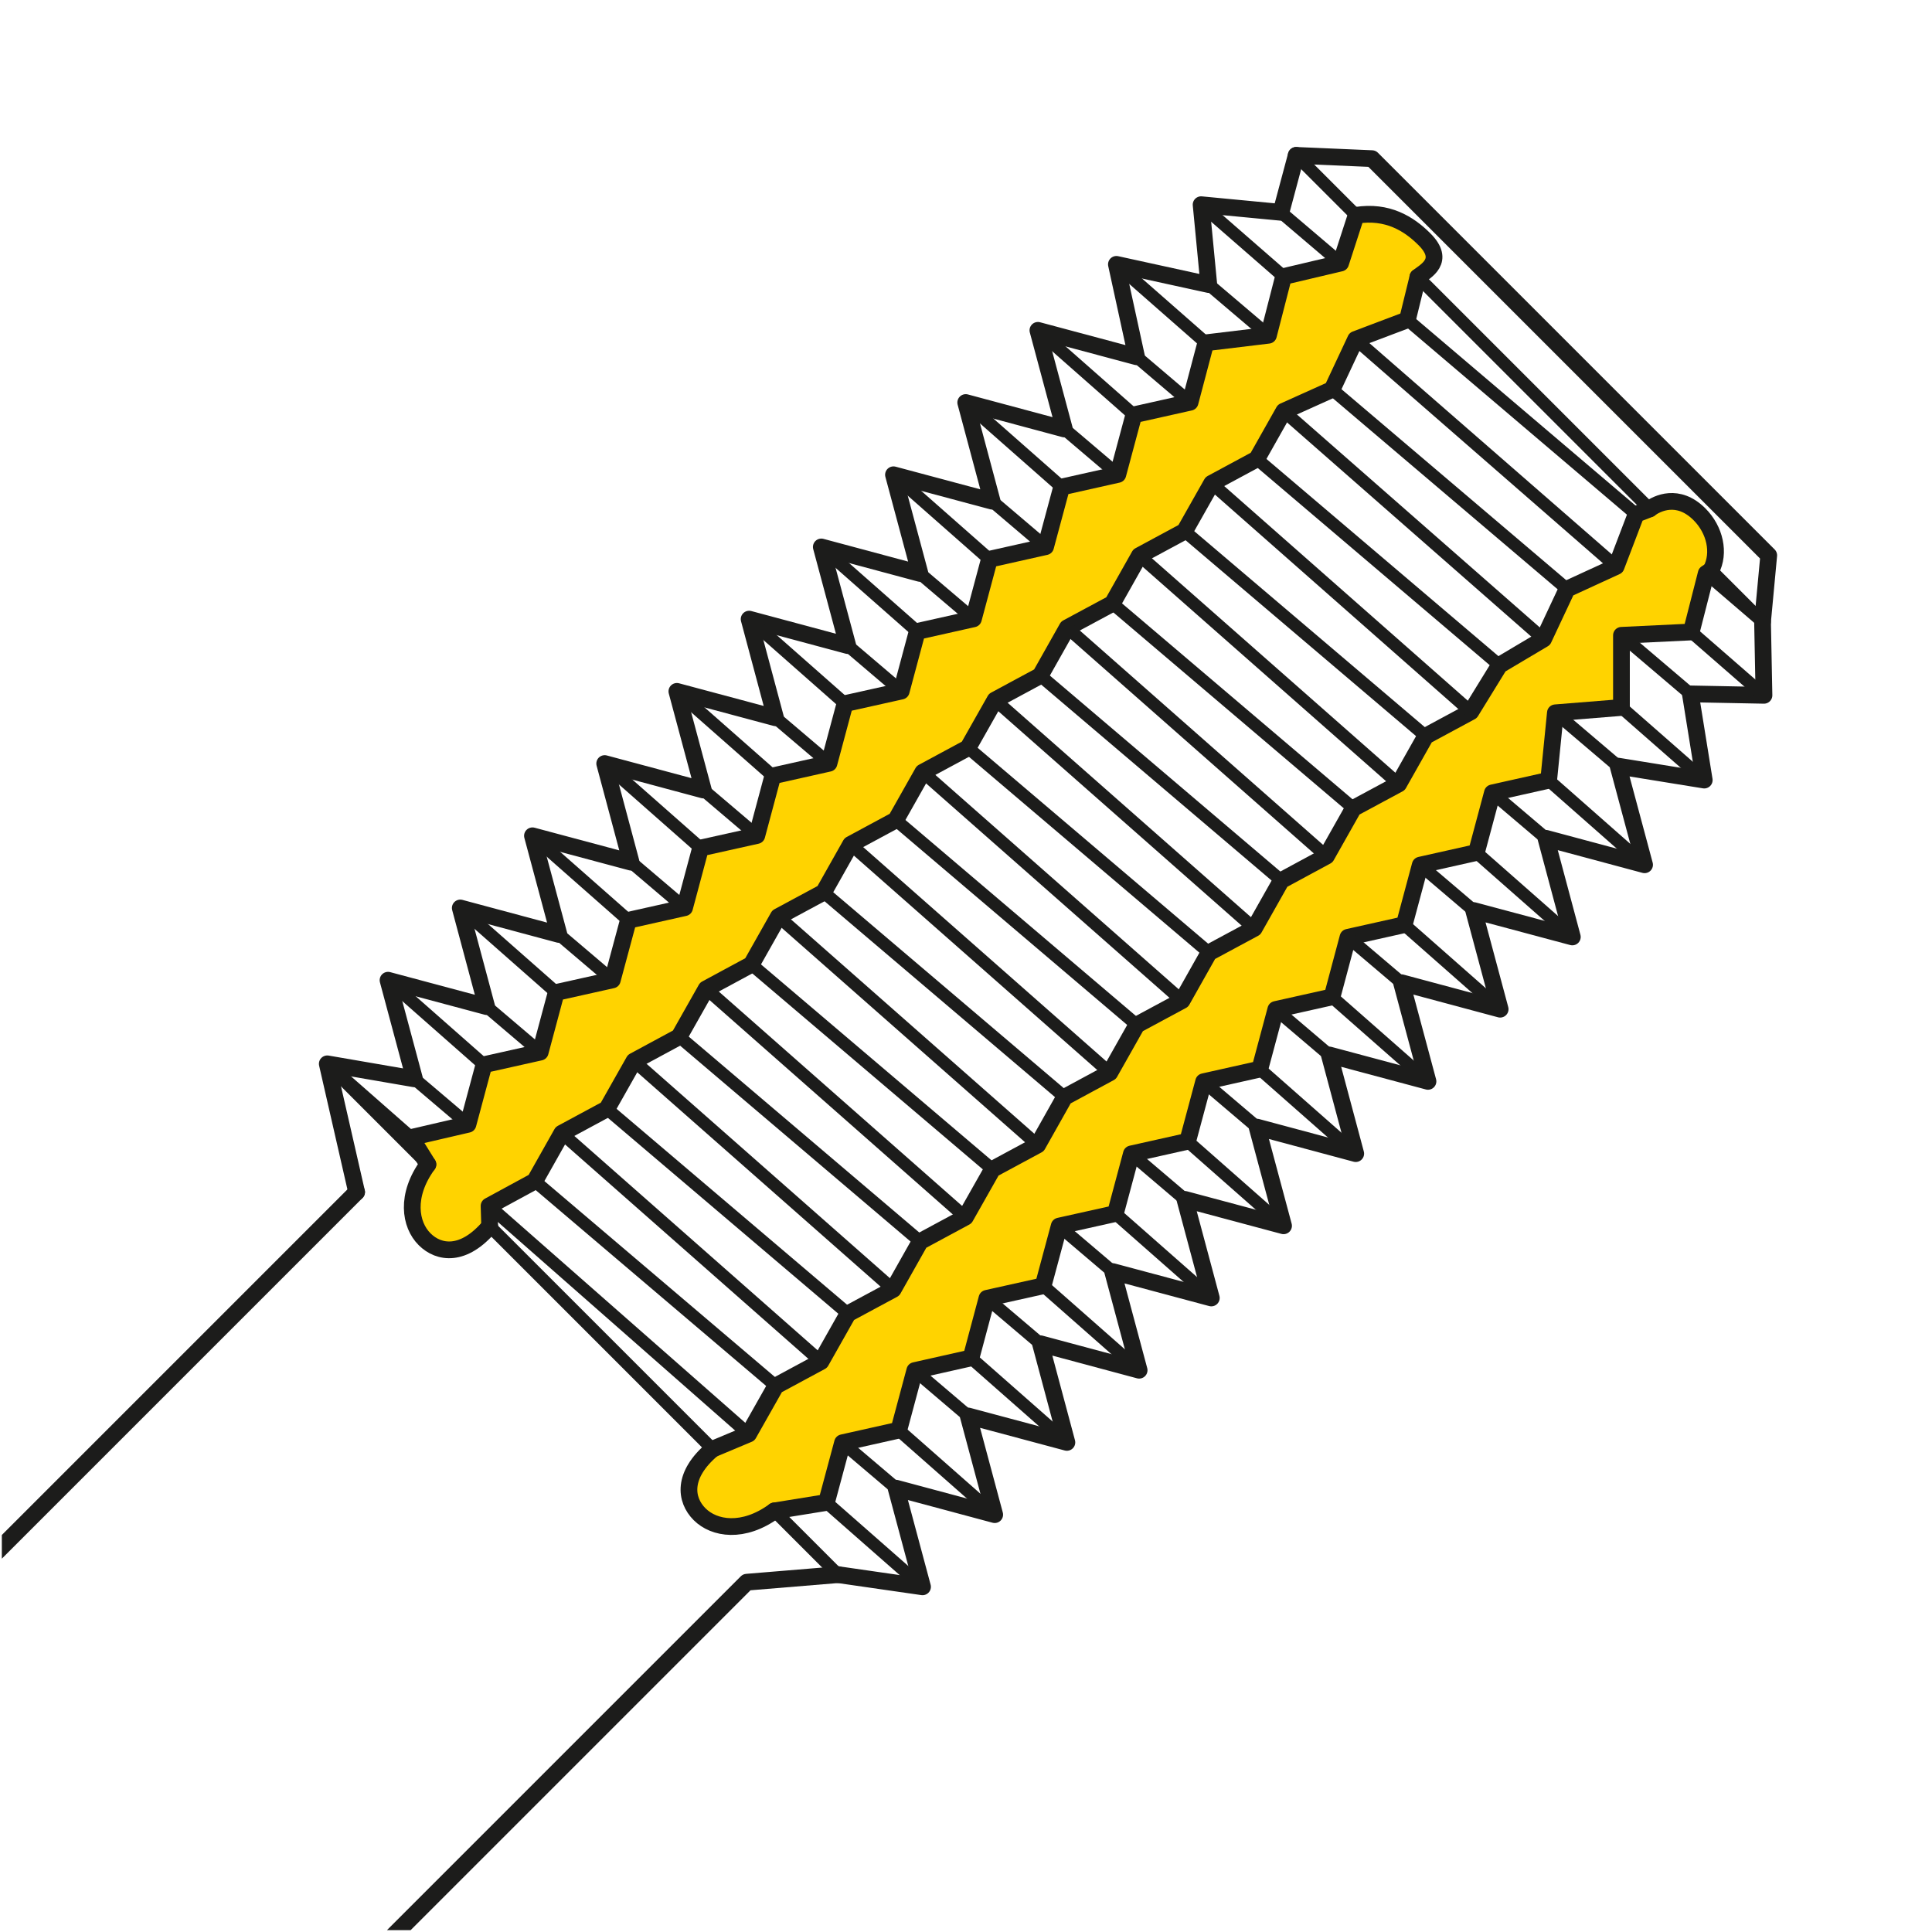 <?xml version="1.0" encoding="UTF-8"?><svg id="Icons" xmlns="http://www.w3.org/2000/svg" xmlns:xlink="http://www.w3.org/1999/xlink" viewBox="0 0 284 284"><defs><style>.cls-1,.cls-2,.cls-3,.cls-4{fill:none;}.cls-5{clip-path:url(#clippath);}.cls-2{stroke-width:1.84px;}.cls-2,.cls-3,.cls-4{stroke:#1c1c1b;stroke-linecap:round;stroke-linejoin:round;}.cls-6{fill:#ffd300;}.cls-3{stroke-width:2.46px;}.cls-4{stroke-width:2.46px;}</style><clipPath id="clippath"><rect class="cls-1" x=".27" y=".27" width="283.46" height="283.46"/></clipPath></defs><g class="cls-5"><path class="cls-6" d="m242.51,74.81l-2,.78-2.94,7.68-7.22,3.32-3.45,7.35-6.48,3.85-4.21,6.84-6.64,3.58-3.97,7.03-6.64,3.58-3.97,7.03-6.65,3.58-3.97,7.03-6.65,3.58-3.97,7.03-6.65,3.58-3.97,7.03-6.65,3.58-3.97,7.03-6.64,3.58-3.97,7.04-6.64,3.58-3.97,7.03-6.64,3.58-3.97,7.03-6.64,3.58-4,7.07-5.29,2.22c-4.5,3.8-4.05,7.43-1.91,9.57s6.43,2.85,10.99-.49l7.66-1.24,2.36-8.78,8.27-1.85,2.35-8.77,8.27-1.85,2.35-8.76,8.26-1.84,2.35-8.77,8.26-1.84,2.35-8.77,8.27-1.85,2.35-8.76,8.26-1.85,2.35-8.77,8.27-1.85,2.34-8.76,8.27-1.85,2.34-8.76,8.27-1.85,2.35-8.77,8.27-1.85.99-9.92,9.72-.78v-10.6s10.26-.49,10.26-.49l2.2-8.61.71-.47c1.34-2.54.58-5.94-1.7-8.22-3.16-3.16-6.26-1.59-7.32-.8"/><path class="cls-6" d="m208.43,40.73c1.1-.87,4.15-2.37.97-5.56-2.29-2.29-5.45-4.25-10.04-3.52l-2.28,7.02-8.4,1.98-2.22,8.64-9.21,1.11-2.32,8.73-8.27,1.85-2.35,8.77-8.26,1.85-2.35,8.77-8.26,1.84-2.35,8.77-8.26,1.85-2.35,8.77-8.27,1.85-2.35,8.77-8.27,1.85-2.35,8.77-8.27,1.85-2.35,8.77-8.26,1.85-2.36,8.78-8.26,1.84-2.35,8.77-8.27,1.85-2.35,8.77-8.36,1.94,2.46,3.96c-3.34,4.57-2.63,8.85-.49,10.99,2.14,2.14,5.77,2.59,9.57-1.91l-.09-2.97,6.72-3.66,3.97-7.03,6.64-3.58,3.97-7.03,6.64-3.58,3.97-7.04,6.65-3.59,3.97-7.03,6.64-3.58,3.97-7.03,6.64-3.58,3.97-7.03,6.64-3.58,3.97-7.04,6.64-3.58,3.97-7.04,6.64-3.57,3.98-7.04,6.64-3.58,3.98-7.04,6.64-3.58,3.96-7.03,7.1-3.2,3.46-7.36,7.61-2.87,1.54-6.28Z"/><polyline class="cls-4" points="190.54 22.84 190.54 22.84 188.3 31.21 188.3 31.21 176.56 30.09 177.69 41.83 177.69 41.83 164.11 38.86 167.07 52.44 167.07 52.44 152.57 48.56 156.46 63.06 141.96 59.17 145.84 73.67 131.34 69.79 135.23 84.29 120.73 80.4 124.62 94.9 110.12 91.01 114 105.51 99.5 101.63 103.39 116.13 88.89 112.24 92.77 126.74 78.27 122.86 82.16 137.36 67.66 133.47 71.54 147.97 57.04 144.09 60.93 158.59 48.11 156.38 52.42 175.23"/><polyline class="cls-4" points="123.2 231.47 135.61 233.26 131.72 218.76 146.22 222.65 142.33 208.15 156.83 212.03 152.95 197.53 167.45 201.42 163.56 186.92 178.06 190.8 174.18 176.31 188.68 180.19 184.79 165.69 199.29 169.58 195.41 155.08 209.91 158.96 206.02 144.46 220.52 148.35 216.63 133.85 231.13 137.73 227.25 123.23 241.75 127.12 237.86 112.62 250.52 114.67 248.48 102 259.3 102.21 259.09 91.39"/><polyline class="cls-4" points="259.09 91.39 260 81.64 201.68 23.32 190.54 22.84"/><polyline class="cls-4" points="52.42 175.23 -71.18 298.83 -13.83 356.18 109.77 232.58 123.2 231.47"/><polyline class="cls-4" points="113.83 222.1 121.49 220.86 123.85 212.08 132.12 210.23 134.47 201.47 142.74 199.61 145.08 190.85 153.34 189.01 155.7 180.23 163.96 178.39 166.31 169.62 174.58 167.77 176.93 159.01 185.19 157.16 187.54 148.39 195.81 146.54 198.15 137.78 206.42 135.93 208.77 127.17 217.03 125.32 219.38 116.55 227.65 114.7 228.64 104.78 238.35 104 238.35 93.39 248.61 92.9 250.81 84.29 251.52 83.82"/><polyline class="cls-4" points="104.75 213.02 110.04 210.8 114.04 203.73 120.68 200.15 124.65 193.12 131.3 189.54 135.27 182.5 141.91 178.92 145.89 171.89 152.53 168.31 156.49 161.28 163.14 157.69 167.11 150.66 173.76 147.08 177.72 140.05 184.37 136.47 188.34 129.44 194.98 125.85 198.95 118.82 205.6 115.24 209.57 108.21 216.21 104.63 220.42 97.79 226.9 93.94 230.35 86.59 237.57 83.27 240.5 75.59 242.51 74.81"/><polyline class="cls-4" points="71.98 180.25 71.89 177.27 78.61 173.62 82.58 166.58 89.22 163 93.19 155.98 99.82 152.4 103.8 145.36 110.45 141.77 114.42 134.74 121.07 131.16 125.04 124.12 131.68 120.54 135.65 113.51 142.29 109.93 146.27 102.9 152.91 99.32 156.88 92.28 163.52 88.71 167.49 81.67 174.13 78.09 178.11 71.05 184.75 67.47 188.71 60.45 195.82 57.25 199.27 49.89 206.89 47.01 208.43 40.73"/><polyline class="cls-4" points="62.9 171.17 60.44 167.21 68.79 165.27 71.14 156.51 79.41 154.66 81.76 145.89 90.01 144.05 92.37 135.28 100.63 133.43 102.98 124.66 111.25 122.82 113.6 114.05 121.86 112.2 124.21 103.43 132.48 101.59 134.83 92.82 143.09 90.97 145.44 82.21 153.7 80.36 156.06 71.59 164.32 69.74 166.67 60.98 174.94 59.13 177.25 50.39 186.46 49.28 188.68 40.65 197.07 38.67 199.35 31.65"/><path class="cls-3" d="m113.83,222.1c-4.57,3.34-8.85,2.63-10.99.49s-2.59-5.77,1.91-9.57"/><path class="cls-3" d="m62.9,171.17c-3.34,4.57-2.63,8.85-.49,10.99,2.14,2.14,5.77,2.59,9.57-1.91"/><line class="cls-2" x1="123.2" y1="231.47" x2="113.83" y2="222.1"/><line class="cls-2" x1="104.75" y1="213.02" x2="71.98" y2="180.25"/><path class="cls-3" d="m251.52,83.82c1.34-2.54.58-5.94-1.7-8.22-3.16-3.16-6.26-1.59-7.32-.8"/><path class="cls-3" d="m199.35,31.65c4.6-.73,7.75,1.23,10.04,3.52,3.19,3.19.13,4.69-.97,5.56"/><line class="cls-2" x1="259.09" y1="91.39" x2="251.52" y2="83.82"/><line class="cls-2" x1="242.51" y1="74.81" x2="208.43" y2="40.73"/><line class="cls-2" x1="199.35" y1="31.65" x2="190.54" y2="22.84"/><line class="cls-2" x1="62.9" y1="171.17" x2="48.11" y2="156.38"/><line class="cls-2" x1="135.61" y1="233.26" x2="121.49" y2="220.86"/><line class="cls-2" x1="110.04" y1="210.8" x2="71.89" y2="177.27"/><line class="cls-2" x1="60.44" y1="167.21" x2="48.11" y2="156.38"/><line class="cls-2" x1="131.72" y1="218.76" x2="123.85" y2="212.08"/><line class="cls-2" x1="114.04" y1="203.73" x2="78.61" y2="173.62"/><line class="cls-2" x1="68.79" y1="165.27" x2="60.93" y2="158.59"/><line class="cls-2" x1="146.22" y1="222.65" x2="132.12" y2="210.23"/><line class="cls-2" x1="120.68" y1="200.15" x2="82.58" y2="166.58"/><line class="cls-2" x1="71.14" y1="156.51" x2="57.04" y2="144.09"/><line class="cls-2" x1="142.33" y1="208.15" x2="134.47" y2="201.46"/><line class="cls-2" x1="124.66" y1="193.12" x2="89.22" y2="163"/><line class="cls-2" x1="79.41" y1="154.66" x2="71.54" y2="147.97"/><line class="cls-2" x1="156.83" y1="212.03" x2="142.73" y2="199.62"/><line class="cls-2" x1="131.3" y1="189.54" x2="93.19" y2="155.97"/><line class="cls-2" x1="81.76" y1="145.89" x2="67.66" y2="133.47"/><line class="cls-2" x1="152.95" y1="197.53" x2="145.08" y2="190.85"/><line class="cls-2" x1="135.27" y1="182.5" x2="99.84" y2="152.39"/><line class="cls-2" x1="90.02" y1="144.04" x2="82.16" y2="137.36"/><line class="cls-2" x1="167.45" y1="201.42" x2="153.35" y2="189"/><line class="cls-2" x1="141.91" y1="178.92" x2="103.81" y2="145.35"/><line class="cls-2" x1="92.37" y1="135.28" x2="78.27" y2="122.86"/><line class="cls-2" x1="163.56" y1="186.92" x2="155.7" y2="180.24"/><line class="cls-2" x1="145.89" y1="171.89" x2="110.45" y2="141.77"/><line class="cls-2" x1="100.64" y1="133.43" x2="92.77" y2="126.74"/><line class="cls-2" x1="178.06" y1="190.8" x2="163.96" y2="178.39"/><line class="cls-2" x1="152.53" y1="168.31" x2="114.42" y2="134.74"/><line class="cls-2" x1="102.98" y1="124.66" x2="88.89" y2="112.24"/><line class="cls-2" x1="174.18" y1="176.31" x2="166.31" y2="169.62"/><line class="cls-2" x1="156.5" y1="161.27" x2="121.07" y2="131.16"/><line class="cls-2" x1="111.25" y1="122.81" x2="103.39" y2="116.13"/><line class="cls-2" x1="188.68" y1="180.19" x2="174.58" y2="167.77"/><line class="cls-2" x1="163.14" y1="157.69" x2="125.04" y2="124.12"/><line class="cls-2" x1="113.6" y1="114.05" x2="99.5" y2="101.63"/><line class="cls-2" x1="184.79" y1="165.69" x2="176.93" y2="159.01"/><line class="cls-2" x1="167.11" y1="150.66" x2="131.68" y2="120.54"/><line class="cls-2" x1="121.87" y1="112.2" x2="114" y2="105.51"/><line class="cls-2" x1="199.29" y1="169.58" x2="185.19" y2="157.16"/><line class="cls-2" x1="173.76" y1="147.08" x2="135.65" y2="113.51"/><line class="cls-2" x1="124.21" y1="103.43" x2="110.12" y2="91.01"/><line class="cls-2" x1="195.41" y1="155.08" x2="187.54" y2="148.39"/><line class="cls-2" x1="177.73" y1="140.04" x2="142.3" y2="109.93"/><line class="cls-2" x1="132.48" y1="101.59" x2="124.62" y2="94.9"/><line class="cls-2" x1="209.91" y1="158.96" x2="195.8" y2="146.55"/><line class="cls-2" x1="184.37" y1="136.47" x2="146.27" y2="102.9"/><line class="cls-2" x1="134.83" y1="92.82" x2="120.73" y2="80.4"/><line class="cls-2" x1="206.02" y1="144.46" x2="198.15" y2="137.78"/><line class="cls-2" x1="188.34" y1="129.43" x2="152.91" y2="99.31"/><line class="cls-2" x1="143.09" y1="90.97" x2="135.23" y2="84.29"/><line class="cls-2" x1="220.52" y1="148.35" x2="206.42" y2="135.93"/><line class="cls-2" x1="194.98" y1="125.85" x2="156.88" y2="92.28"/><line class="cls-2" x1="145.44" y1="82.21" x2="131.34" y2="69.79"/><line class="cls-2" x1="216.63" y1="133.85" x2="208.77" y2="127.16"/><line class="cls-2" x1="198.96" y1="118.82" x2="163.52" y2="88.7"/><line class="cls-2" x1="153.71" y1="80.36" x2="145.84" y2="73.67"/><line class="cls-2" x1="231.13" y1="137.73" x2="217.03" y2="125.32"/><line class="cls-2" x1="205.6" y1="115.24" x2="167.49" y2="81.67"/><line class="cls-2" x1="156.06" y1="71.59" x2="141.96" y2="59.17"/><line class="cls-2" x1="227.25" y1="123.23" x2="219.38" y2="116.55"/><line class="cls-2" x1="209.57" y1="108.2" x2="174.14" y2="78.09"/><line class="cls-2" x1="164.32" y1="69.74" x2="156.46" y2="63.06"/><line class="cls-2" x1="241.75" y1="127.12" x2="227.65" y2="114.7"/><line class="cls-2" x1="216.21" y1="104.62" x2="178.11" y2="71.05"/><line class="cls-2" x1="166.67" y1="60.98" x2="152.57" y2="48.56"/><line class="cls-2" x1="167.07" y1="52.44" x2="174.94" y2="59.13"/><line class="cls-2" x1="184.75" y1="67.47" x2="220.42" y2="97.79"/><line class="cls-2" x1="228.64" y1="104.78" x2="237.86" y2="112.62"/><line class="cls-2" x1="250.52" y1="114.67" x2="238.35" y2="104"/><line class="cls-2" x1="226.9" y1="93.94" x2="188.71" y2="60.45"/><line class="cls-2" x1="177.25" y1="50.39" x2="164.11" y2="38.86"/><line class="cls-2" x1="177.69" y1="41.83" x2="186.46" y2="49.28"/><line class="cls-2" x1="195.82" y1="57.25" x2="230.35" y2="86.59"/><line class="cls-2" x1="238.35" y1="93.39" x2="248.48" y2="102"/><line class="cls-2" x1="259.3" y1="102.21" x2="248.61" y2="92.9"/><line class="cls-2" x1="237.57" y1="83.27" x2="199.27" y2="49.89"/><line class="cls-2" x1="188.68" y1="40.65" x2="176.56" y2="30.09"/><line class="cls-2" x1="188.3" y1="31.21" x2="197.07" y2="38.67"/><line class="cls-2" x1="206.89" y1="47.01" x2="240.5" y2="75.59"/><line class="cls-2" x1="250.81" y1="84.29" x2="259.09" y2="91.39"/></g></svg>